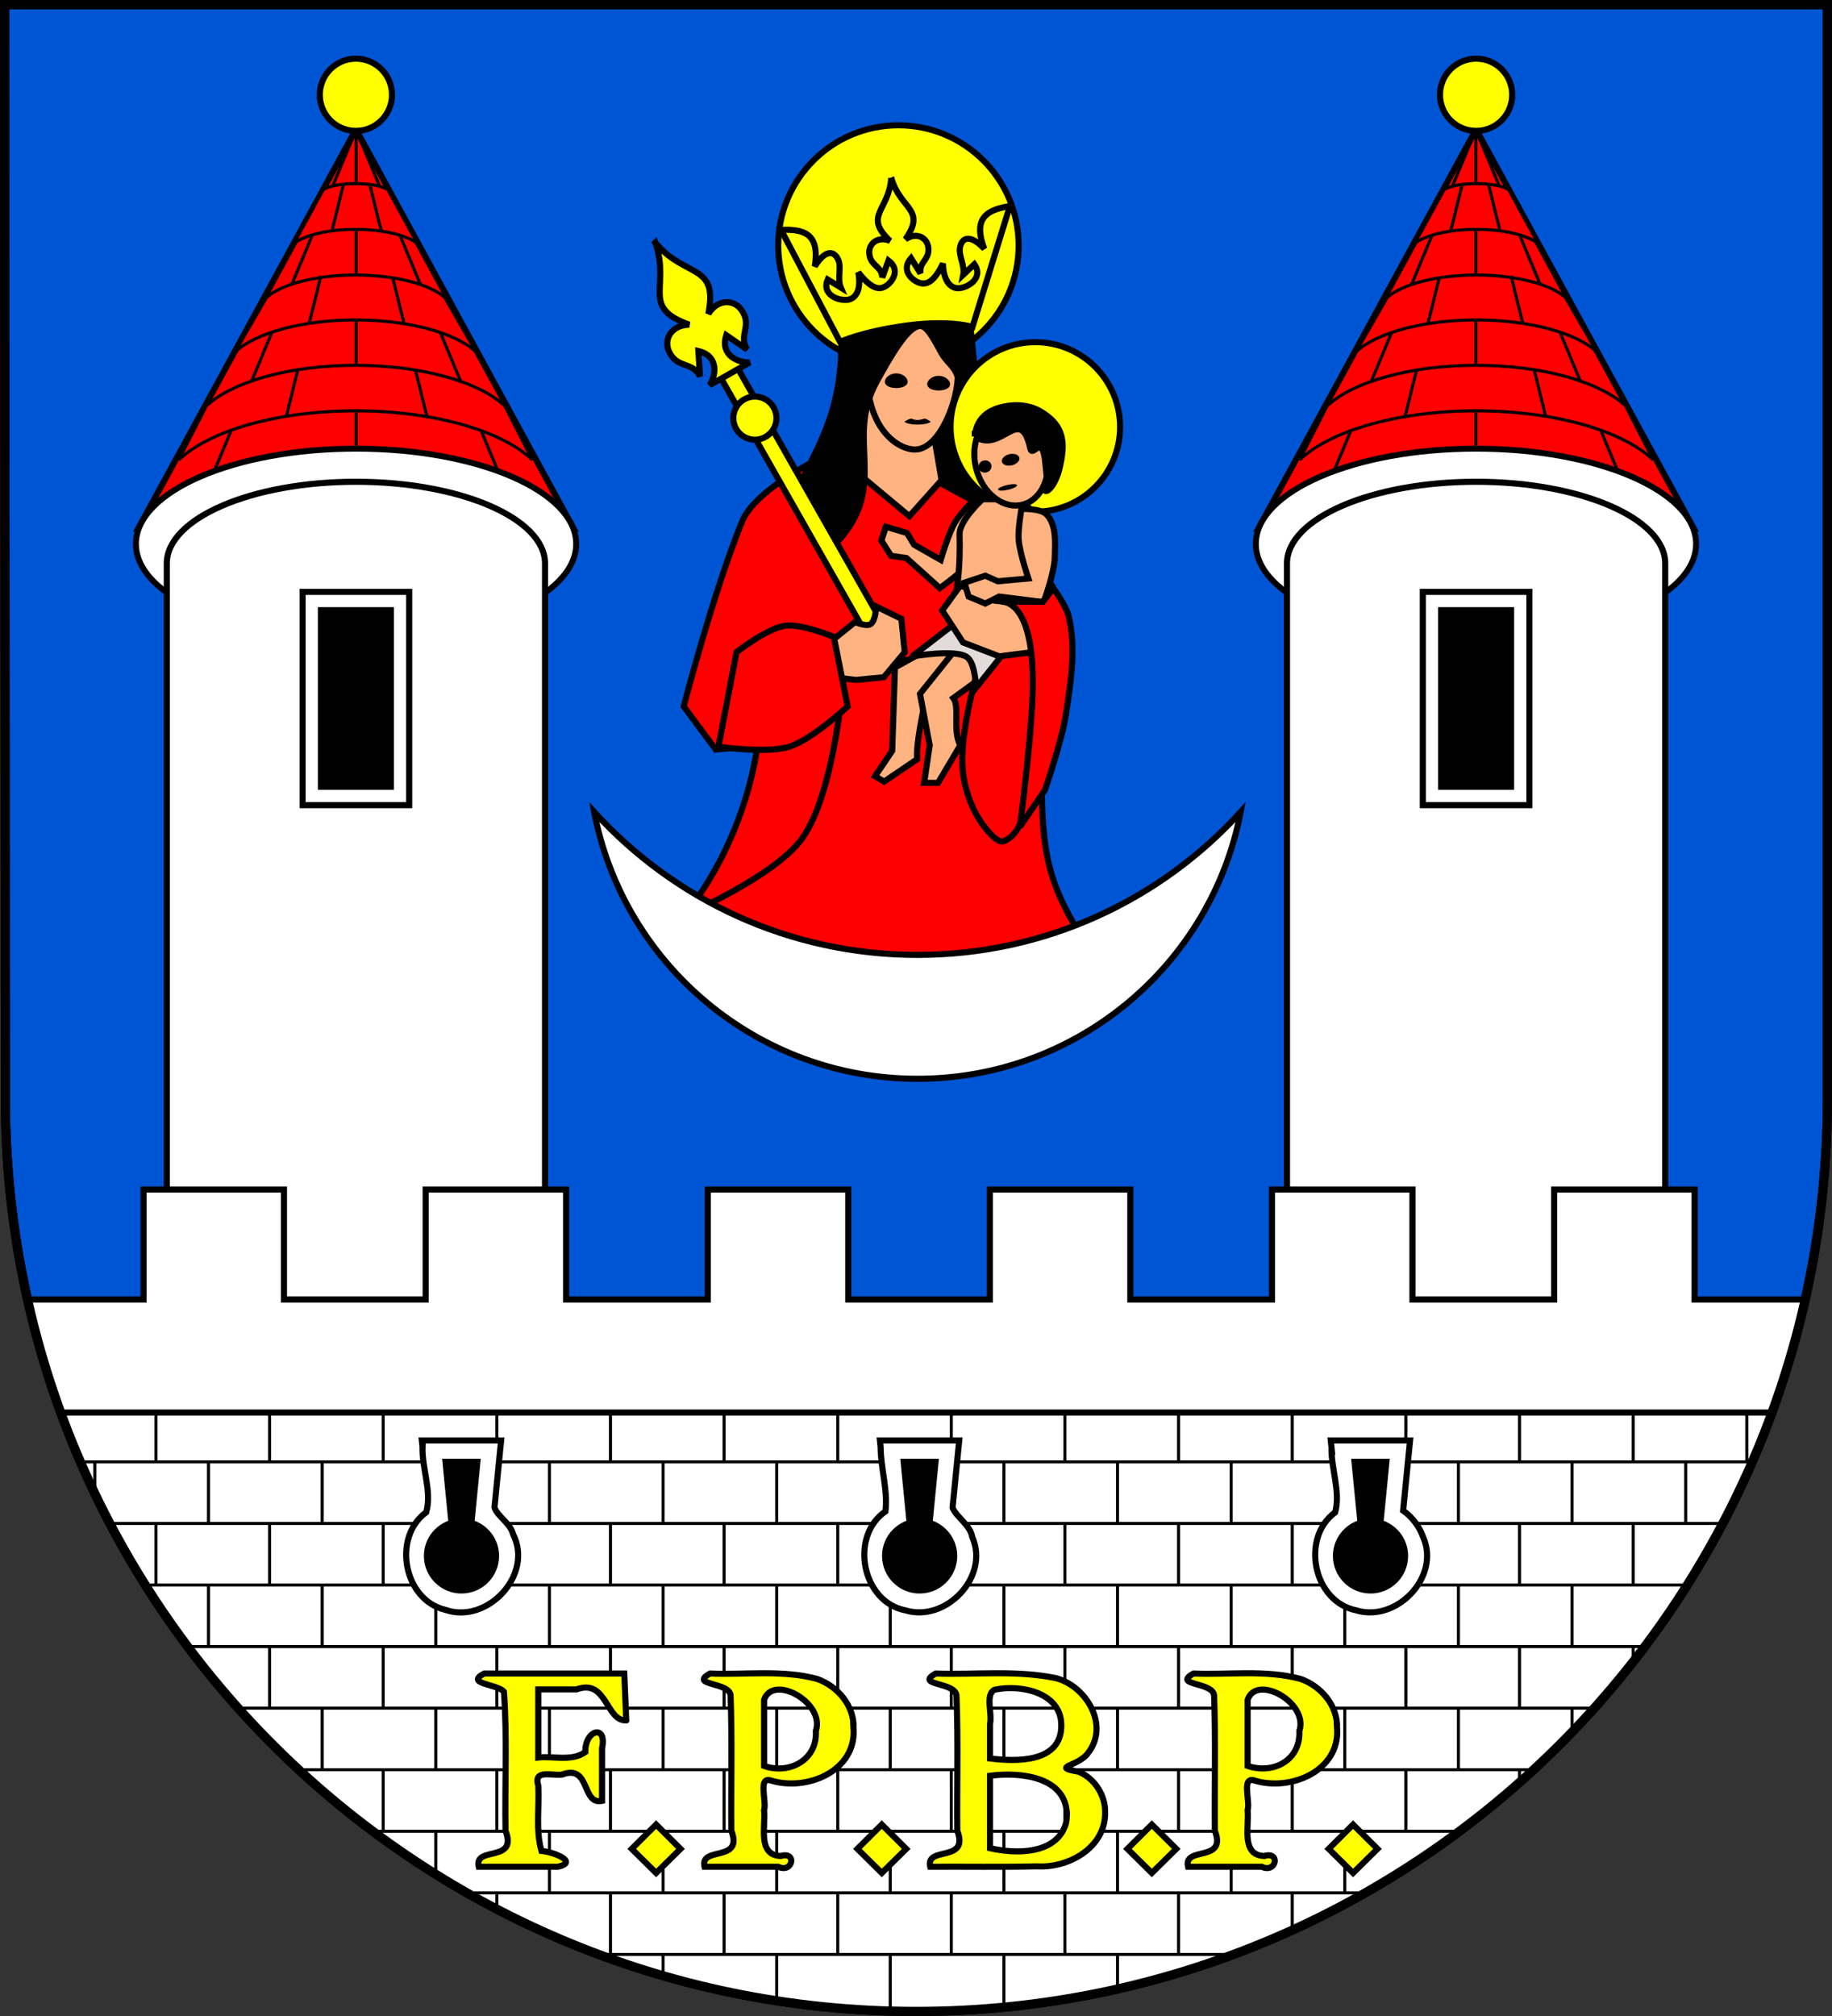 <?xml version="1.0" encoding="UTF-8" standalone="no"?>
<!-- Created with Inkscape (http://www.inkscape.org/) -->

<svg
   xmlns:dc="http://purl.org/dc/elements/1.1/"
   xmlns:cc="http://creativecommons.org/ns#"
   xmlns:rdf="http://www.w3.org/1999/02/22-rdf-syntax-ns#"
   xmlns:svg="http://www.w3.org/2000/svg"
   xmlns="http://www.w3.org/2000/svg"
   xmlns:sodipodi="http://sodipodi.sourceforge.net/DTD/sodipodi-0.dtd"
   xmlns:inkscape="http://www.inkscape.org/namespaces/inkscape"
   width="600"
   height="660"
   id="svg2"
   inkscape:label="Pozadí"
   version="1.1"
   inkscape:version="0.48.0 r9654"
   sodipodi:docname="Pecka CoA CZ.svg">
  <rect width="100%" height="100%" fill="#333333" stroke="none"/>
  <defs
     id="defs4809">
    <inkscape:perspective
       sodipodi:type="inkscape:persp3d"
       inkscape:vp_x="0 : 526.18109 : 1"
       inkscape:vp_y="0 : 1000 : 0"
       inkscape:vp_z="744.09448 : 526.18109 : 1"
       inkscape:persp3d-origin="372.04724 : 350.78739 : 1"
       id="perspective4815" />
    <inkscape:perspective
       id="perspective4825"
       inkscape:persp3d-origin="0.5 : 0.33333333 : 1"
       inkscape:vp_z="1 : 0.5 : 1"
       inkscape:vp_y="0 : 1000 : 0"
       inkscape:vp_x="0 : 0.5 : 1"
       sodipodi:type="inkscape:persp3d" />
    <inkscape:perspective
       id="perspective3780"
       inkscape:persp3d-origin="0.5 : 0.33333333 : 1"
       inkscape:vp_z="1 : 0.5 : 1"
       inkscape:vp_y="0 : 1000 : 0"
       inkscape:vp_x="0 : 0.5 : 1"
       sodipodi:type="inkscape:persp3d" />
    <inkscape:perspective
       id="perspective3845"
       inkscape:persp3d-origin="0.5 : 0.33333333 : 1"
       inkscape:vp_z="1 : 0.5 : 1"
       inkscape:vp_y="0 : 1000 : 0"
       inkscape:vp_x="0 : 0.5 : 1"
       sodipodi:type="inkscape:persp3d" />
    <inkscape:perspective
       id="perspective3862"
       inkscape:persp3d-origin="0.5 : 0.33333333 : 1"
       inkscape:vp_z="1 : 0.5 : 1"
       inkscape:vp_y="0 : 1000 : 0"
       inkscape:vp_x="0 : 0.5 : 1"
       sodipodi:type="inkscape:persp3d" />
    <inkscape:perspective
       id="perspective4921"
       inkscape:persp3d-origin="0.5 : 0.33333333 : 1"
       inkscape:vp_z="1 : 0.5 : 1"
       inkscape:vp_y="0 : 1000 : 0"
       inkscape:vp_x="0 : 0.5 : 1"
       sodipodi:type="inkscape:persp3d" />
    <inkscape:perspective
       id="perspective2835"
       inkscape:persp3d-origin="0.5 : 0.33333333 : 1"
       inkscape:vp_z="1 : 0.5 : 1"
       inkscape:vp_y="0 : 1000 : 0"
       inkscape:vp_x="0 : 0.5 : 1"
       sodipodi:type="inkscape:persp3d" />
    <inkscape:perspective
       id="perspective4588"
       inkscape:persp3d-origin="0.5 : 0.33333333 : 1"
       inkscape:vp_z="1 : 0.5 : 1"
       inkscape:vp_y="0 : 1000 : 0"
       inkscape:vp_x="0 : 0.5 : 1"
       sodipodi:type="inkscape:persp3d" />
    <inkscape:perspective
       id="perspective4628"
       inkscape:persp3d-origin="0.5 : 0.33333333 : 1"
       inkscape:vp_z="1 : 0.5 : 1"
       inkscape:vp_y="0 : 1000 : 0"
       inkscape:vp_x="0 : 0.5 : 1"
       sodipodi:type="inkscape:persp3d" />
    <inkscape:perspective
       id="perspective4650"
       inkscape:persp3d-origin="0.5 : 0.33333333 : 1"
       inkscape:vp_z="1 : 0.5 : 1"
       inkscape:vp_y="0 : 1000 : 0"
       inkscape:vp_x="0 : 0.5 : 1"
       sodipodi:type="inkscape:persp3d" />
  </defs>
  <sodipodi:namedview
     id="base"
     pagecolor="#ffffff"
     bordercolor="#666666"
     borderopacity="1.0"
     inkscape:pageopacity="0.0"
     inkscape:pageshadow="2"
     inkscape:zoom="0.43138882"
     inkscape:cx="103.41822"
     inkscape:cy="353.57317"
     inkscape:document-units="px"
     inkscape:current-layer="layer1"
     showgrid="false"
     inkscape:window-width="1366"
     inkscape:window-height="716"
     inkscape:window-x="-8"
     inkscape:window-y="-8"
     inkscape:window-maximized="1"
     showguides="true"
     inkscape:guide-bbox="true" />
  <g
     inkscape:label="Vrstva 1"
     inkscape:groupmode="layer"
     id="layer1"
     transform="translate(0,-392.362)">
    <path
       style="fill:#0055d4;fill-opacity:1;stroke:#000000;stroke-width:3;stroke-miterlimit:4;stroke-dasharray:none"
       d="m 1.76,751.977 c 0,165.042 133.518,298.885 298.24,298.885 164.722,0 298.5,-133.843 298.5,-298.885 l 2.8e-4,-358.115 -597,0 0.26,358.115 z"
       id="rect4411-0"
       sodipodi:nodetypes="cscccc" />
    <path
       style="fill:#ffffff;fill-opacity:1;stroke:none;stroke-width:3;stroke-miterlimit:4;stroke-dasharray:none"
       d="M 10.844 432.969 C 43.477 562.557 160.538 658.5 300 658.5 C 439.462 658.5 556.716 562.557 589.406 432.969 L 10.844 432.969 z "
       transform="translate(0,392.362)"
       id="rect4411-0-2" />
    <path
       style="font-size:medium;font-style:normal;font-variant:normal;font-weight:normal;font-stretch:normal;text-indent:0;text-align:start;text-decoration:none;line-height:normal;letter-spacing:normal;word-spacing:normal;text-transform:none;direction:ltr;block-progression:tb;writing-mode:lr-tb;text-anchor:start;baseline-shift:baseline;color:#000000;fill:#000000;fill-opacity:1;fill-rule:nonzero;stroke:none;stroke-width:0.5;marker:none;visibility:visible;display:inline;overflow:visible;enable-background:accumulate;font-family:Sans;-inkscape-font-specification:Sans"
       d="M 18.469 458.438 C 18.528 458.606 18.597 458.769 18.656 458.938 L 50.562 458.938 L 50.562 478.094 L 26.125 478.094 C 26.269 478.428 26.417 478.76 26.562 479.094 L 30.562 479.094 L 30.562 487.906 C 30.894 488.605 31.225 489.304 31.562 490 L 31.562 479.094 L 67.781 479.094 L 67.781 498.25 L 35.75 498.25 C 35.925 498.584 36.105 498.917 36.281 499.25 L 50.562 499.25 L 50.562 518.406 L 47.312 518.406 C 47.522 518.74 47.727 519.073 47.938 519.406 L 67.781 519.406 L 67.781 538.562 L 61.094 538.562 C 61.347 538.902 61.62 539.225 61.875 539.562 L 87.781 539.562 L 87.781 558.719 L 77.625 558.719 C 77.919 559.048 78.205 559.391 78.5 559.719 L 105 559.719 L 105 578.875 L 97.344 578.875 C 97.706 579.211 98.074 579.541 98.438 579.875 L 125 579.875 L 125 599.031 L 121.438 599.031 C 121.892 599.372 122.356 599.693 122.812 600.031 L 142.219 600.031 L 142.219 613.25 C 142.552 613.459 142.884 613.667 143.219 613.875 L 143.219 600.031 L 179.438 600.031 L 179.438 619.188 L 152.031 619.188 C 152.629 619.53 153.243 619.849 153.844 620.188 L 162.219 620.188 L 162.219 624.75 C 162.553 624.925 162.884 625.108 163.219 625.281 L 163.219 620.188 L 199.438 620.188 L 199.438 639.344 L 194.75 639.344 C 195.616 639.671 196.474 640.024 197.344 640.344 L 216.656 640.344 L 216.656 646.656 C 216.989 646.753 217.323 646.842 217.656 646.938 L 217.656 640.344 L 253.875 640.344 L 253.875 654.938 C 254.209 654.989 254.541 655.043 254.875 655.094 L 254.875 640.344 L 291.062 640.344 L 291.062 658.375 C 291.396 658.385 291.729 658.397 292.062 658.406 L 292.062 640.344 L 328.281 640.344 L 328.281 657.156 C 328.614 657.125 328.949 657.095 329.281 657.062 L 329.281 640.344 L 365.5 640.344 L 365.5 651.25 C 365.833 651.175 366.168 651.107 366.5 651.031 L 366.5 640.344 L 402.688 640.344 C 402.697 640.34 402.71 640.347 402.719 640.344 C 403.58 640.028 404.424 639.668 405.281 639.344 L 386.5 639.344 L 386.5 620.188 L 422.719 620.188 L 422.719 632.125 C 423.055 631.973 423.383 631.81 423.719 631.656 L 423.719 620.188 L 446.219 620.188 C 446.82 619.849 447.433 619.53 448.031 619.188 L 440.938 619.188 L 440.938 600.031 L 477.156 600.031 L 477.156 600.125 C 477.655 599.756 478.16 599.404 478.656 599.031 L 460.938 599.031 L 460.938 579.875 L 497.156 579.875 L 497.156 583.938 C 497.488 583.645 497.826 583.357 498.156 583.062 L 498.156 579.875 L 501.688 579.875 C 502.052 579.541 502.419 579.211 502.781 578.875 L 478.156 578.875 L 478.156 559.719 L 514.375 559.719 L 514.375 567.5 C 514.703 567.161 515.048 566.841 515.375 566.5 L 515.375 559.719 L 521.656 559.719 C 521.953 559.39 522.236 559.049 522.531 558.719 L 498.156 558.719 L 498.156 539.562 L 534.375 539.562 L 534.375 544.625 C 534.711 544.199 535.042 543.771 535.375 543.344 L 535.375 539.562 L 538.281 539.562 C 538.536 539.225 538.809 538.902 539.062 538.562 L 515.375 538.562 L 515.375 519.406 L 551.594 519.406 L 551.594 520.438 C 552.026 519.762 552.448 519.086 552.875 518.406 L 535.375 518.406 L 535.375 499.25 L 563.906 499.25 C 564.083 498.917 564.262 498.584 564.438 498.25 L 552.594 498.25 L 552.594 479.094 L 573.656 479.094 C 573.802 478.76 573.949 478.428 574.094 478.094 L 572.594 478.094 L 572.594 458.938 L 581.594 458.938 C 581.652 458.773 581.692 458.602 581.75 458.438 L 572.344 458.438 L 572.094 458.438 L 571.844 458.438 L 535.125 458.438 L 534.875 458.438 L 534.625 458.438 L 497.906 458.438 L 497.656 458.438 L 497.406 458.438 L 460.688 458.438 L 460.438 458.438 L 460.188 458.438 L 423.469 458.438 L 423.219 458.438 L 422.969 458.438 L 386.25 458.438 L 386 458.438 L 385.75 458.438 L 349.031 458.438 L 348.781 458.438 L 348.531 458.438 L 311.812 458.438 L 311.562 458.438 L 311.312 458.438 L 274.625 458.438 L 274.375 458.438 L 274.125 458.438 L 237.406 458.438 L 237.156 458.438 L 236.906 458.438 L 200.188 458.438 L 199.938 458.438 L 199.688 458.438 L 162.969 458.438 L 162.719 458.438 L 162.469 458.438 L 125.75 458.438 L 125.5 458.438 L 125.25 458.438 L 88.531 458.438 L 88.281 458.438 L 88.031 458.438 L 51.312 458.438 L 51.062 458.438 L 50.812 458.438 L 18.469 458.438 z M 51.562 458.938 L 87.781 458.938 L 87.781 478.094 L 51.562 478.094 L 51.562 458.938 z M 88.781 458.938 L 125 458.938 L 125 478.094 L 88.781 478.094 L 88.781 458.938 z M 126 458.938 L 162.219 458.938 L 162.219 478.094 L 126 478.094 L 126 458.938 z M 163.219 458.938 L 199.438 458.938 L 199.438 478.094 L 163.219 478.094 L 163.219 458.938 z M 200.438 458.938 L 236.656 458.938 L 236.656 478.094 L 200.438 478.094 L 200.438 458.938 z M 237.656 458.938 L 273.875 458.938 L 273.875 478.094 L 237.656 478.094 L 237.656 458.938 z M 274.875 458.938 L 311.062 458.938 L 311.062 478.094 L 274.875 478.094 L 274.875 458.938 z M 312.062 458.938 L 348.281 458.938 L 348.281 478.094 L 312.062 478.094 L 312.062 458.938 z M 349.281 458.938 L 385.5 458.938 L 385.5 478.094 L 349.281 478.094 L 349.281 458.938 z M 386.5 458.938 L 422.719 458.938 L 422.719 478.094 L 386.5 478.094 L 386.5 458.938 z M 423.719 458.938 L 459.938 458.938 L 459.938 478.094 L 423.719 478.094 L 423.719 458.938 z M 460.938 458.938 L 497.156 458.938 L 497.156 478.094 L 460.938 478.094 L 460.938 458.938 z M 498.156 458.938 L 534.375 458.938 L 534.375 478.094 L 498.156 478.094 L 498.156 458.938 z M 535.375 458.938 L 571.594 458.938 L 571.594 478.094 L 535.375 478.094 L 535.375 458.938 z M 68.781 479.094 L 105 479.094 L 105 498.25 L 68.781 498.25 L 68.781 479.094 z M 106 479.094 L 142.219 479.094 L 142.219 498.25 L 106 498.25 L 106 479.094 z M 143.219 479.094 L 179.438 479.094 L 179.438 498.25 L 143.219 498.25 L 143.219 479.094 z M 180.438 479.094 L 216.656 479.094 L 216.656 498.25 L 180.438 498.25 L 180.438 479.094 z M 217.656 479.094 L 253.875 479.094 L 253.875 498.25 L 217.656 498.25 L 217.656 479.094 z M 254.875 479.094 L 291.062 479.094 L 291.062 498.25 L 254.875 498.25 L 254.875 479.094 z M 292.062 479.094 L 328.281 479.094 L 328.281 498.25 L 292.062 498.25 L 292.062 479.094 z M 329.281 479.094 L 365.5 479.094 L 365.5 498.25 L 329.281 498.25 L 329.281 479.094 z M 366.5 479.094 L 402.719 479.094 L 402.719 498.25 L 366.5 498.25 L 366.5 479.094 z M 403.719 479.094 L 439.938 479.094 L 439.938 498.25 L 403.719 498.25 L 403.719 479.094 z M 440.938 479.094 L 477.156 479.094 L 477.156 498.25 L 440.938 498.25 L 440.938 479.094 z M 478.156 479.094 L 514.375 479.094 L 514.375 498.25 L 478.156 498.25 L 478.156 479.094 z M 515.375 479.094 L 551.594 479.094 L 551.594 498.25 L 515.375 498.25 L 515.375 479.094 z M 51.562 499.25 L 87.781 499.25 L 87.781 518.406 L 51.562 518.406 L 51.562 499.25 z M 88.781 499.25 L 125 499.25 L 125 518.406 L 88.781 518.406 L 88.781 499.25 z M 126 499.25 L 162.219 499.25 L 162.219 518.406 L 126 518.406 L 126 499.25 z M 163.219 499.25 L 199.438 499.25 L 199.438 518.406 L 163.219 518.406 L 163.219 499.25 z M 200.438 499.25 L 236.656 499.25 L 236.656 518.406 L 200.438 518.406 L 200.438 499.25 z M 237.656 499.25 L 273.875 499.25 L 273.875 518.406 L 237.656 518.406 L 237.656 499.25 z M 274.875 499.25 L 311.062 499.25 L 311.062 518.406 L 274.875 518.406 L 274.875 499.25 z M 312.062 499.25 L 348.281 499.25 L 348.281 518.406 L 312.062 518.406 L 312.062 499.25 z M 349.281 499.25 L 385.5 499.25 L 385.5 518.406 L 349.281 518.406 L 349.281 499.25 z M 386.5 499.25 L 422.719 499.25 L 422.719 518.406 L 386.5 518.406 L 386.5 499.25 z M 423.719 499.25 L 459.938 499.25 L 459.938 518.406 L 423.719 518.406 L 423.719 499.25 z M 460.938 499.25 L 497.156 499.25 L 497.156 518.406 L 460.938 518.406 L 460.938 499.25 z M 498.156 499.25 L 534.375 499.25 L 534.375 518.406 L 498.156 518.406 L 498.156 499.25 z M 68.781 519.406 L 105 519.406 L 105 538.562 L 68.781 538.562 L 68.781 519.406 z M 106 519.406 L 142.219 519.406 L 142.219 538.562 L 106 538.562 L 106 519.406 z M 143.219 519.406 L 179.438 519.406 L 179.438 538.562 L 143.219 538.562 L 143.219 519.406 z M 180.438 519.406 L 216.656 519.406 L 216.656 538.562 L 180.438 538.562 L 180.438 519.406 z M 217.656 519.406 L 253.875 519.406 L 253.875 538.562 L 217.656 538.562 L 217.656 519.406 z M 254.875 519.406 L 291.062 519.406 L 291.062 538.562 L 254.875 538.562 L 254.875 519.406 z M 292.062 519.406 L 328.281 519.406 L 328.281 538.562 L 292.062 538.562 L 292.062 519.406 z M 329.281 519.406 L 365.5 519.406 L 365.5 538.562 L 329.281 538.562 L 329.281 519.406 z M 366.5 519.406 L 402.719 519.406 L 402.719 538.562 L 366.5 538.562 L 366.5 519.406 z M 403.719 519.406 L 439.938 519.406 L 439.938 538.562 L 403.719 538.562 L 403.719 519.406 z M 440.938 519.406 L 477.156 519.406 L 477.156 538.562 L 440.938 538.562 L 440.938 519.406 z M 478.156 519.406 L 514.375 519.406 L 514.375 538.562 L 478.156 538.562 L 478.156 519.406 z M 88.781 539.562 L 125 539.562 L 125 558.719 L 88.781 558.719 L 88.781 539.562 z M 126 539.562 L 162.219 539.562 L 162.219 558.719 L 126 558.719 L 126 539.562 z M 163.219 539.562 L 199.438 539.562 L 199.438 558.719 L 163.219 558.719 L 163.219 539.562 z M 200.438 539.562 L 236.656 539.562 L 236.656 558.719 L 200.438 558.719 L 200.438 539.562 z M 237.656 539.562 L 273.875 539.562 L 273.875 558.719 L 237.656 558.719 L 237.656 539.562 z M 274.875 539.562 L 311.062 539.562 L 311.062 558.719 L 274.875 558.719 L 274.875 539.562 z M 312.062 539.562 L 348.281 539.562 L 348.281 558.719 L 312.062 558.719 L 312.062 539.562 z M 349.281 539.562 L 385.5 539.562 L 385.5 558.719 L 349.281 558.719 L 349.281 539.562 z M 386.5 539.562 L 422.719 539.562 L 422.719 558.719 L 386.5 558.719 L 386.5 539.562 z M 423.719 539.562 L 459.938 539.562 L 459.938 558.719 L 423.719 558.719 L 423.719 539.562 z M 460.938 539.562 L 497.156 539.562 L 497.156 558.719 L 460.938 558.719 L 460.938 539.562 z M 106 559.719 L 142.219 559.719 L 142.219 578.875 L 106 578.875 L 106 559.719 z M 143.219 559.719 L 179.438 559.719 L 179.438 578.875 L 143.219 578.875 L 143.219 559.719 z M 180.438 559.719 L 216.656 559.719 L 216.656 578.875 L 180.438 578.875 L 180.438 559.719 z M 217.656 559.719 L 253.875 559.719 L 253.875 578.875 L 217.656 578.875 L 217.656 559.719 z M 254.875 559.719 L 291.062 559.719 L 291.062 578.875 L 254.875 578.875 L 254.875 559.719 z M 292.062 559.719 L 328.281 559.719 L 328.281 578.875 L 292.062 578.875 L 292.062 559.719 z M 329.281 559.719 L 365.5 559.719 L 365.5 578.875 L 329.281 578.875 L 329.281 559.719 z M 366.5 559.719 L 402.719 559.719 L 402.719 578.875 L 366.5 578.875 L 366.5 559.719 z M 403.719 559.719 L 439.938 559.719 L 439.938 578.875 L 403.719 578.875 L 403.719 559.719 z M 440.938 559.719 L 477.156 559.719 L 477.156 578.875 L 440.938 578.875 L 440.938 559.719 z M 126 579.875 L 162.219 579.875 L 162.219 599.031 L 126 599.031 L 126 579.875 z M 163.219 579.875 L 199.438 579.875 L 199.438 599.031 L 163.219 599.031 L 163.219 579.875 z M 200.438 579.875 L 236.656 579.875 L 236.656 599.031 L 200.438 599.031 L 200.438 579.875 z M 237.656 579.875 L 273.875 579.875 L 273.875 599.031 L 237.656 599.031 L 237.656 579.875 z M 274.875 579.875 L 311.062 579.875 L 311.062 599.031 L 274.875 599.031 L 274.875 579.875 z M 312.062 579.875 L 348.281 579.875 L 348.281 599.031 L 312.062 599.031 L 312.062 579.875 z M 349.281 579.875 L 385.5 579.875 L 385.5 599.031 L 349.281 599.031 L 349.281 579.875 z M 386.5 579.875 L 422.719 579.875 L 422.719 599.031 L 386.5 599.031 L 386.5 579.875 z M 423.719 579.875 L 459.938 579.875 L 459.938 599.031 L 423.719 599.031 L 423.719 579.875 z M 180.438 600.031 L 216.656 600.031 L 216.656 619.188 L 180.438 619.188 L 180.438 600.031 z M 217.656 600.031 L 253.875 600.031 L 253.875 619.188 L 217.656 619.188 L 217.656 600.031 z M 254.875 600.031 L 291.062 600.031 L 291.062 619.188 L 254.875 619.188 L 254.875 600.031 z M 292.062 600.031 L 328.281 600.031 L 328.281 619.188 L 292.062 619.188 L 292.062 600.031 z M 329.281 600.031 L 365.5 600.031 L 365.5 619.188 L 329.281 619.188 L 329.281 600.031 z M 366.5 600.031 L 402.719 600.031 L 402.719 619.188 L 366.5 619.188 L 366.5 600.031 z M 403.719 600.031 L 439.938 600.031 L 439.938 619.188 L 403.719 619.188 L 403.719 600.031 z M 200.438 620.188 L 236.656 620.188 L 236.656 639.344 L 200.438 639.344 L 200.438 620.188 z M 237.656 620.188 L 273.875 620.188 L 273.875 639.344 L 237.656 639.344 L 237.656 620.188 z M 274.875 620.188 L 311.062 620.188 L 311.062 639.344 L 274.875 639.344 L 274.875 620.188 z M 312.062 620.188 L 348.281 620.188 L 348.281 639.344 L 312.062 639.344 L 312.062 620.188 z M 349.281 620.188 L 385.5 620.188 L 385.5 639.344 L 349.281 639.344 L 349.281 620.188 z "
       transform="translate(0,392.362)"
       id="rect3182" />
    <rect
       style="fill:#000000;fill-opacity:1;stroke:#000000;stroke-width:2;stroke-linecap:round;stroke-miterlimit:4;stroke-opacity:1;stroke-dasharray:none;stroke-dashoffset:0"
       id="rect4469"
       width="26.336"
       height="33.652"
       x="299.572"
       y="133.097"
       transform="translate(0,392.362)" />
    <path
       style="fill:#ff0000;stroke:#000000;stroke-width:2;stroke-linecap:butt;stroke-linejoin:miter;stroke-miterlimit:4;stroke-opacity:1;stroke-dasharray:none"
       d="m 228.479,295.434 c 16.156,-15.803 22.975,-34.479 20.629,-55.975 l 28.526,-27.771 55.072,-27.763 8.507,75.994 c 0.386,22.779 3.312,32.815 17.891,54.175 l -77.829,7.282 z"
       id="path3658"
       inkscape:connector-curvature="0"
       sodipodi:nodetypes="cccccccc"
       transform="translate(0,392.362)" />
    <path
       sodipodi:type="arc"
       style="opacity:1;fill:#ffff00;stroke:#000000;stroke-width:2;stroke-linecap:round;stroke-miterlimit:4;stroke-opacity:1;stroke-dasharray:none;stroke-dashoffset:0"
       id="path3654"
       sodipodi:cx="294.24673"
       sodipodi:cy="80.381699"
       sodipodi:rx="39.369442"
       sodipodi:ry="39.369442"
       d="m 333.616,80.382 c 0,21.743 -17.626,39.369 -39.369,39.369 -21.743,0 -39.369,-17.626 -39.369,-39.369 0,-21.743 17.626,-39.369 39.369,-39.369 21.743,0 39.369,17.626 39.369,39.369 z"
       transform="translate(0,392.362)" />
    <path
       style="fill:#ff0000;stroke:#000000;stroke-width:2;stroke-linecap:butt;stroke-linejoin:miter;stroke-miterlimit:4;stroke-opacity:1;stroke-dasharray:none"
       d="m 276.575,611.307 c 0,0 -2.746,39.874 -13.746,55.397 -8.881,12.532 -38.519,25.292 -38.519,25.292 15.261,-19.591 25.384,-45.721 25.033,-73.827 z"
       id="path3664"
       inkscape:connector-curvature="0"
       sodipodi:nodetypes="csccc" />
    <path
       style="fill:#ffffff;fill-opacity:1;stroke:#000000;stroke-width:2;opacity:1;stroke-miterlimit:4;stroke-dasharray:none"
       d="m 194.602,658.181 c 9.565,49.752 53.324,87.354 105.866,87.354 52.543,0 96.303,-37.601 105.866,-87.354 -26.18,28.753 -63.917,46.793 -105.866,46.793 -41.944,0 -79.686,-18.048 -105.866,-46.793 z"
       id="path3257"
       inkscape:connector-curvature="0" />
    <path
       style="fill:#ffffff;stroke:#000000;stroke-width:2;stroke-miterlimit:4;stroke-dasharray:none"
       d="m 138.375,866.125 c -0.198,7.07 3.154,14.6 1.219,21.312 -11.2,8.21 -7.431,28.787 6.312,31.969 13.725,4.734 28.923,-11.485 22.125,-24.781 -0.918,-3.658 -5.049,-5.748 -6.089,-8.745 0.728,-7.314 1.452,-14.629 2.182,-21.942 -8.656,0 -17.312,0 -25.969,0 0.073,0.729 0.146,1.458 0.219,2.188 z"
       id="rect3013-81"
       inkscape:connector-curvature="0" />
    <path
       style="fill:#ffffff;stroke:#000000;stroke-width:2;stroke-miterlimit:4;stroke-dasharray:none"
       d="m 288.406,866.125 c 0.046,7.062 2.437,14.157 1.594,21.031 -11.871,8.212 -7.732,29.686 6.562,32.406 13.221,4.007 27.606,-11.001 21.875,-23.969 -0.731,-4.075 -5.186,-6.5 -6.464,-9.651 0.728,-7.335 1.451,-14.67 2.183,-22.005 -8.656,0 -17.312,0 -25.969,0 0.073,0.729 0.146,1.458 0.219,2.188 z"
       id="rect3013-8-8"
       inkscape:connector-curvature="0" />
    <path
       style="fill:#ffffff;stroke:#000000;stroke-width:2;stroke-miterlimit:4;stroke-dasharray:none"
       d="m 436.062,866.125 c -0.154,7.098 3.074,14.579 1.219,21.344 -11.384,8.397 -7.204,29.312 6.938,32.094 13.257,4.033 27.689,-11.1 21.844,-24.062 -1.241,-3.432 -3.545,-6.512 -6.531,-8.594 0.761,-7.656 1.518,-15.313 2.281,-22.969 -8.656,0 -17.312,0 -25.969,0 0.073,0.729 0.146,1.458 0.219,2.188 z"
       id="rect3013-6-4"
       inkscape:connector-curvature="0" />
    <g
       id="g3629"
       transform="translate(3.476,0)">
      <path
         sodipodi:nodetypes="ccsssccc"
         inkscape:connector-curvature="0"
         id="rect3013"
         d="m 141.323,869.931 2,20.312 c -4.655,1.755 -7.969,6.231 -7.969,11.5 0,6.797 5.515,12.312 12.312,12.312 6.797,0 12.312,-5.515 12.312,-12.312 0,-5.273 -3.339,-9.748 -8,-11.5 l 2,-20.312 c -2.885,0 -9.771,0 -12.656,0 z"
         style="fill:#000000;stroke:none" />
      <path
         sodipodi:nodetypes="ccsssccc"
         inkscape:connector-curvature="0"
         id="rect3013-8"
         d="m 291.371,869.931 2,20.312 c -4.655,1.755 -7.969,6.231 -7.969,11.5 0,6.797 5.515,12.312 12.312,12.312 6.797,0 12.312,-5.515 12.312,-12.312 0,-5.273 -3.339,-9.748 -8,-11.5 l 2,-20.312 c -2.885,0 -9.771,0 -12.656,0 z"
         style="fill:#000000;stroke:none" />
      <path
         sodipodi:nodetypes="ccsssccc"
         inkscape:connector-curvature="0"
         id="rect3013-6"
         d="m 439.038,869.931 2,20.312 c -4.655,1.755 -7.969,6.231 -7.969,11.5 0,6.797 5.515,12.312 12.312,12.312 6.797,0 12.312,-5.515 12.312,-12.312 0,-5.273 -3.339,-9.748 -8,-11.5 l 2,-20.312 c -2.885,0 -9.771,0 -12.656,0 z"
         style="fill:#000000;stroke:none" />
    </g>
    <path
       style="fill:#ffb380;stroke:#000000;stroke-width:2;stroke-linecap:butt;stroke-linejoin:miter;stroke-miterlimit:4;stroke-opacity:1;stroke-dasharray:none"
       d="m 305.136,138.315 4.016,23.368 -12.899,10.206 -21.617,-14.001 4.928,-28.595 z"
       id="path3640"
       inkscape:connector-curvature="0"
       transform="translate(0,392.362)"
       sodipodi:nodetypes="cccccc" />
    <path
       style="fill:#ff0000;stroke:#000000;stroke-width:2;stroke-linecap:butt;stroke-linejoin:miter;stroke-miterlimit:4;stroke-opacity:1;stroke-dasharray:none"
       d="m 271.262,212.599 5.462,16.385 -18.206,14.109 -24.122,2.276 -10.468,-14.109 c 0,0 9.654,-37.325 19.116,-60.533 4.697,-11.521 29.584,-22.757 29.584,-22.757 l 25.206,21.015 9.84,-11.002 21.847,11.834 15.213,22.17 -1.764,18.764 -47.6,5.515 z"
       id="path3660"
       inkscape:connector-curvature="0"
       transform="translate(0,392.362)"
       sodipodi:nodetypes="cccccscccccccc" />
    <path
       style="fill:#ffb380;stroke:#000000;stroke-width:2;stroke-linecap:butt;stroke-linejoin:miter;stroke-miterlimit:4;stroke-opacity:1;stroke-dasharray:none"
       d="m 288.662,569.333 3.181,4.989 5.035,0.734 10.91,9.818 c 0,0 8.341,-5.844 11.312,-9.87 2.86,-3.875 6.669,-8.453 5.867,-13.201 -0.465,-2.753 -5.726,-6.113 -5.726,-6.113 0,0 -4.772,4.806 -6.47,7.696 -2.218,3.775 -4.67,12.278 -4.67,12.278 l -8.737,-4.976 -2.321,-3.835 -6.903,-2.035 z"
       id="path3646-6"
       inkscape:connector-curvature="0"
       sodipodi:nodetypes="ccccsscsccccc" />
    <path
       transform="translate(0,392.362)"
       style="fill:#ffb380;fill-opacity:1;stroke:#000000;stroke-width:2;stroke-linecap:round;stroke-miterlimit:4;stroke-opacity:1;stroke-dashoffset:0"
       d="m 313.676,122.254 c 0.406,7.712 -5.596,24.904 -14.017,24.904 -5.581,0 -15.653,-6.645 -15.653,-24.904 0,-14.202 6.826,-25.715 15.247,-25.715 8.421,0 13.676,11.533 14.422,25.715 z"
       id="path3634"
       inkscape:connector-curvature="0"
       sodipodi:nodetypes="sssss" />
    <path
       style="fill:#ffb380;stroke:#000000;stroke-width:2;stroke-linecap:butt;stroke-linejoin:miter;stroke-miterlimit:4;stroke-opacity:1;stroke-dasharray:none"
       d="m 306.308,211.234 -13.199,7.282 -0.91,27.308 -5.608,8.309 2.98,1.747 10.82,-7.326 c -0.376,-5.996 1.875,-14.619 3.186,-22.302 l 14.501,-8.089 z"
       id="path3642"
       inkscape:connector-curvature="0"
       transform="translate(0,392.362)"
       sodipodi:nodetypes="ccccccccc" />
    <path
       style="fill:#ffb380;stroke:#000000;stroke-width:2;stroke-linecap:butt;stroke-linejoin:miter;stroke-miterlimit:4;stroke-opacity:1;stroke-dasharray:none"
       d="m 322.238,221.247 -10.013,7.282 c 2.2,2.938 -0.342,10.418 2.276,15.475 l -7.282,12.289 -4.551,0 1.821,-12.289 -3.186,-16.84 10.923,-13.654 9.103,2.731 z"
       id="path3644"
       inkscape:connector-curvature="0"
       transform="translate(0,392.362)"
       sodipodi:nodetypes="cccccccccc" />
    <path
       style="fill:#000000;stroke:#000000;stroke-width:2;stroke-linecap:butt;stroke-linejoin:miter;stroke-miterlimit:4;stroke-opacity:1;stroke-dasharray:none"
       d="m 275.359,106.552 c 1.498,26.352 -6.808,37.998 -13.451,52.138 l 11.912,19.178 c 17.899,-18.99 2.562,-33.466 13.369,-53.072 1.938,-3.515 3.725,-6.631 5.377,-9.242 3.549,-5.611 6.475,-8.894 8.931,-8.816 2.456,0.079 4.979,5.663 6.987,9.085 1.882,3.206 4.47,4.138 5.54,8.757 0.609,2.628 1.133,5.368 1.623,8.088 l 4.597,-2.636 -3.468,-33.038 z"
       id="path3670"
       inkscape:connector-curvature="0"
       transform="translate(0,392.362)"
       sodipodi:nodetypes="cccsszsscccc" />
    <path
       sodipodi:type="arc"
       style="opacity:1;fill:#ffff00;stroke:#000000;stroke-width:2;stroke-linecap:round;stroke-miterlimit:4;stroke-opacity:1;stroke-dasharray:none;stroke-dashoffset:0"
       id="path3656"
       sodipodi:cx="339.07785"
       sodipodi:cy="139.77722"
       sodipodi:rx="27.76342"
       sodipodi:ry="27.76342"
       d="m 366.841,139.777 c 0,15.333 -12.43,27.763 -27.763,27.763 -15.333,0 -27.763,-12.43 -27.763,-27.763 0,-15.333 12.43,-27.763 27.763,-27.763 15.333,0 27.763,12.43 27.763,27.763 z"
       transform="translate(0,392.362)" />
    <path
       style="fill:#ffb380;stroke:#000000;stroke-width:2;stroke-linecap:butt;stroke-linejoin:miter;stroke-miterlimit:4;stroke-opacity:1;stroke-dasharray:none"
       d="m 339.988,169.816 -5.462,-6.372 -12.744,0 c 0,0 -7.624,6.917 -7.511,11.492 0.524,21.181 -3.575,20.224 0.734,26.809 3.442,5.261 15.425,3.117 15.425,3.117 l 0.898,-7.838 7.846,-7.155 z"
       id="path3648"
       inkscape:connector-curvature="0"
       transform="translate(0,392.362)"
       sodipodi:nodetypes="cccsscccc" />
    <path
       inkscape:connector-curvature="0"
       style="fill:#ffff00;stroke:#000000;stroke-width:2;stroke-miterlimit:4;stroke-dasharray:none"
       d="m 291.907,450.628 c -0.791,10.851 -9.244,12.28 -0.408,20.598 -3.985,-1.647 -6.913,0.805 -6.802,3.89 0.158,4.376 4.068,4.14 4.268,8.073 l 2.022,-5.533 c 4.056,3.091 1.252,6.998 -0.774,8.305 -2.026,1.307 -4.656,1.363 -9.107,-4.434 1.055,5.525 -0.644,9.197 -4.489,9.031 -3.845,-0.166 -7.258,-2.755 -5.539,-6.689 l 4.285,2.619 c -1.148,-2.724 0.184,-6.43 -0.714,-8.77 -1.217,-3.174 -4.137,-4.076 -7.808,1.865 1.819,-11.204 -4.124,-12.228 -11.049,-11.965 l 19.347,36.696 c 0,0 6.684,-3.254 21.274,-5.303 14.59,-2.049 22.085,0.376 22.085,0.376 l 12.245,-39.566 c -6.83,1.168 -12.447,3.394 -8.361,13.984 -4.815,-5.059 -7.475,-3.576 -8.013,-0.219 -0.396,2.475 1.67,5.827 1.107,8.729 l 3.654,-3.445 c 2.492,3.496 -0.315,6.732 -4.044,7.686 -3.728,0.954 -6.147,-2.289 -6.252,-7.913 -3.162,6.589 -5.759,7.077 -8.011,6.215 -2.251,-0.862 -5.788,-4.109 -2.455,-7.969 l 3.117,4.999 c -0.614,-3.89 3.249,-4.462 2.503,-8.777 -0.526,-3.041 -3.885,-4.839 -7.445,-2.408 6.936,-9.958 -1.631,-9.617 -4.639,-20.073 z"
       id="path3264"
       sodipodi:nodetypes="ccsccscsccsccczcccsccscsccscc" />
    <path
       sodipodi:type="arc"
       style="fill:#ffb380;stroke:#000000;stroke-width:2;stroke-linecap:round;stroke-miterlimit:4;stroke-opacity:1;stroke-dasharray:none;stroke-dashoffset:0"
       id="path3652"
       sodipodi:cx="331.34048"
       sodipodi:cy="150.47296"
       sodipodi:rx="11.83359"
       sodipodi:ry="15.247125"
       d="m 343.174,150.473 c 0,8.421 -5.298,15.247 -11.834,15.247 -6.536,0 -11.834,-6.826 -11.834,-15.247 0,-8.421 5.298,-15.247 11.834,-15.247 6.536,0 11.834,6.826 11.834,15.247 z"
       transform="matrix(0.969,-0.245,0.245,0.969,-26.777,478.178)" />
    <path
       style="fill:#ff0000;stroke:#000000;stroke-width:2;stroke-linecap:butt;stroke-linejoin:miter;stroke-miterlimit:4;stroke-opacity:1;stroke-dasharray:none"
       d="m 323.603,208.048 c 0,0 -10.147,29.919 -8.192,45.059 0.965,7.472 4.176,15.209 9.558,20.481 1.026,1.005 2.632,2.331 3.941,1.741 8.389,-3.785 6.691,-17.265 8.348,-26.318 2.489,-13.601 2.276,-41.418 2.276,-41.418 l -2.276,-4.551 z"
       id="path3666"
       inkscape:connector-curvature="0"
       transform="translate(0,392.362)"
       sodipodi:nodetypes="cssssccc" />
    <path
       style="fill:#e3dbdb;stroke:#000000;stroke-width:2;stroke-linecap:butt;stroke-linejoin:miter;stroke-miterlimit:4;stroke-opacity:1;stroke-dasharray:none"
       d="m 328.61,213.965 -8.94,11.196 c 0,0 -0.195,-7.559 -2.721,-9.84 -3.355,-3.03 -18.255,-0.406 -18.255,-0.406 l 13.076,-10.053 19.116,9.103 z"
       id="path3650"
       inkscape:connector-curvature="0"
       transform="translate(0,392.362)"
       sodipodi:nodetypes="ccscccc" />
    <path
       style="fill:#ffb380;stroke:#000000;stroke-width:2;stroke-linecap:butt;stroke-linejoin:miter;stroke-miterlimit:4;stroke-opacity:1;stroke-dasharray:none"
       d="m 327.244,214.875 -11.834,-4.551 -6.827,-10.468 5.976,-8.192 11.319,5.007 4.551,0.455 10.426,8.037 0.691,7.914 z"
       id="path3638"
       inkscape:connector-curvature="0"
       transform="translate(0,392.362)"
       sodipodi:nodetypes="ccccccccc" />
    <path
       style="fill:#ffb380;stroke:#000000;stroke-width:2;stroke-linecap:butt;stroke-linejoin:miter;stroke-miterlimit:4;stroke-opacity:1;stroke-dasharray:none"
       d="m 317.231,195.304 5.462,2.276 4.551,-2.276 14.564,1.821 c 0,0 3.504,-9.562 3.641,-14.564 0.132,-4.814 0.641,-10.748 -2.731,-14.186 -1.955,-1.993 -8.192,-1.744 -8.192,-1.744 0,0 -1.169,6.672 -0.91,10.013 0.338,4.366 3.186,12.744 3.186,12.744 l -10.013,0.91 -4.096,-1.821 -6.827,2.276 z"
       id="path3646"
       inkscape:connector-curvature="0"
       transform="translate(0,392.362)"
       sodipodi:nodetypes="ccccsscsccccc" />
    <path
       style="fill:#ff0000;stroke:#000000;stroke-width:2;stroke-linecap:butt;stroke-linejoin:miter;stroke-miterlimit:4;stroke-opacity:1;stroke-dasharray:none"
       d="m 327.946,197.006 c 0,0 11.452,-1.541 10.221,31.068 -0.598,15.85 -4.139,42.623 -4.139,42.623 l 8.235,-12.128 c 0,0 5.56,-16.17 6.827,-24.577 1.606,-10.656 3.444,-21.841 0.91,-32.315 -0.814,-3.366 -5.007,-9.103 -5.007,-9.103 l -3.417,4.433 z"
       id="path3668"
       inkscape:connector-curvature="0"
       transform="translate(0,392.362)"
       sodipodi:nodetypes="csccssccc" />
    <path
       style="fill:#000000;stroke:#000000;stroke-width:2;stroke-linecap:butt;stroke-linejoin:miter;stroke-miterlimit:4;stroke-opacity:1;stroke-dasharray:none"
       d="m 319.24,535.247 c 0.6,-6.982 5.957,-9.601 12.158,-10.163 3.145,-0.263 6.559,0.302 9.275,1.91 8.23,4.757 8.227,10.751 6.331,18.72 -1.687,7.091 -5.928,9.398 -4.505,5.583 0.694,-1.86 0.224,-3.12 -0.083,-6.802 -0.914,-10.994 -4.219,-1.928 -4.98,-5.326 -3.321,-14.831 -9.407,1.993 -18.196,-3.923 z"
       id="path3672"
       inkscape:connector-curvature="0"
       sodipodi:nodetypes="cccssssc" />
    <g
       id="g3696"
       transform="matrix(0.87,-0.494,0.494,0.87,-213.719,221.433)"
       style="opacity:1;stroke-width:2;stroke-miterlimit:4;stroke-dasharray:none">
      <rect
         y="477.978"
         x="245.547"
         height="109.807"
         width="6.372"
         id="rect3674"
         style="opacity:1;fill:#ffff00;stroke:#000000;stroke-width:2;stroke-linecap:round;stroke-miterlimit:4;stroke-opacity:1;stroke-dasharray:none;stroke-dashoffset:0" />
      <path
         transform="translate(-0.455,370.516)"
         d="m 256.243,124.53 c 0,3.896 -3.158,7.055 -7.055,7.055 -3.896,0 -7.055,-3.158 -7.055,-7.055 0,-3.896 3.158,-7.055 7.055,-7.055 3.896,0 7.055,3.158 7.055,7.055 z"
         sodipodi:ry="7.0546398"
         sodipodi:rx="7.0546398"
         sodipodi:cy="124.53009"
         sodipodi:cx="249.18808"
         id="path3676"
         style="fill:#ffff00;stroke:#000000;stroke-width:2;stroke-linecap:round;stroke-miterlimit:4;stroke-opacity:1;stroke-dasharray:none;stroke-dashoffset:0"
         sodipodi:type="arc" />
      <path
         sodipodi:nodetypes="ccsccccccscc"
         id="path3264-3"
         d="m 248.741,429.01 c -2.695,15.118 -14.772,15.89 -3.581,28.858 -5.354,-2.894 -9.824,0.121 -10.118,4.468 -0.417,6.167 5.106,6.406 4.812,11.957 l 3.646,-7.473 c 5.243,4.932 0.735,10.007 -2.299,11.547 l 15.061,0 c -3.035,-1.54 -7.526,-6.615 -2.283,-11.547 l 3.646,7.473 c -0.294,-5.551 5.213,-5.79 4.796,-11.957 -0.294,-4.347 -4.747,-7.361 -10.101,-4.468 11.192,-12.968 -0.886,-13.74 -3.581,-28.858 z"
         style="fill:#ffff00;stroke:#000000;stroke-width:2;stroke-miterlimit:4;stroke-dasharray:none"
         inkscape:connector-curvature="0" />
    </g>
    <path
       style="fill:#ffb380;stroke:#000000;stroke-width:2;stroke-linecap:butt;stroke-linejoin:miter;stroke-miterlimit:4;stroke-opacity:1;stroke-dasharray:none"
       d="m 270.234,211.533 9.81,-7.898 c 0,0 3.609,1.615 5.049,0.712 1.72,-1.079 1.859,-5.799 1.859,-5.799 l 8.25,4.025 1.106,10.927 -6.84,8.201 -9.103,0.91 -10.923,-1.365 z"
       id="path3636"
       inkscape:connector-curvature="0"
       transform="translate(0,392.362)"
       sodipodi:nodetypes="ccsccccccc" />
    <path
       style="fill:#ff0000;stroke:#000000;stroke-width:2;stroke-linecap:butt;stroke-linejoin:miter;stroke-miterlimit:4;stroke-opacity:1;stroke-dasharray:none"
       d="m 235.306,244.459 5.917,-30.949 c 0,0 9.944,-7.827 15.93,-8.648 5.396,-0.74 15.93,3.641 15.93,3.641 l 4.551,22.757 c 0,0 -11.723,10.895 -19.116,13.199 -7.387,2.302 -23.212,0 -23.212,0 z"
       id="path3662"
       inkscape:connector-curvature="0"
       transform="translate(0,392.362)"
       sodipodi:nodetypes="ccsccsc" />
    <g
       transform="matrix(1.314,0,0,1.314,-64.926,207.959)"
       style="font-size:40px;font-style:normal;font-variant:normal;font-weight:bold;font-stretch:normal;line-height:125%;letter-spacing:0px;word-spacing:0px;fill:#ffff00;fill-opacity:1;stroke:#000000;font-family:Aharoni;-inkscape-font-specification:Aharoni Bold;stroke-width:1.522;stroke-miterlimit:4;stroke-dasharray:none"
       id="text4471">
      <path
         style="font-size:72px;font-family:FrankRuehl;-inkscape-font-specification:FrankRuehl Bold;fill:#ffff00;stroke:#000000;stroke-width:1.522;stroke-miterlimit:4;stroke-dasharray:none"
         d="m 205.498,568.969 c -5.106,0.24 -4.777,-10.51 -12.388,-7.721 -3.178,0 -6.356,0 -9.534,0 0,5.655 0,11.31 0,16.965 3.885,-0.393 8.377,1.039 11.72,-1.356 -0.086,-5.635 5.491,-7.017 4.17,-0.925 0,4.366 0,8.732 0,13.098 -5.173,1.076 -2.811,-9.266 -9.985,-6.55 -2.545,0.341 -7.185,-1.413 -5.905,2.754 0.279,5.413 -0.688,11.095 0.797,16.272 2.639,0.129 9.465,2.681 4.124,3.931 -6.591,0 -13.181,0 -19.772,0 -1.219,-5.248 9.824,-0.907 6.686,-8.976 -0.207,-11.534 0.45,-23.134 -0.4,-34.62 -1.479,-1.939 -9.912,-1.943 -4.91,-4.551 11.636,0 23.271,0 34.907,0 0.163,3.893 0.327,7.786 0.49,11.678 z"
         id="path4476"
         inkscape:connector-curvature="0" />
      <path
         style="font-size:72px;font-family:FrankRuehl;-inkscape-font-specification:FrankRuehl Bold;fill:#ffff00;stroke:#000000;stroke-width:1.522;stroke-miterlimit:4;stroke-dasharray:none"
         d="m 219.027,600.983 c -2.029,2.002 -4.058,4.003 -6.086,6.005 -2.026,-2.002 -4.052,-4.003 -6.078,-6.005 2.025,-2.018 4.05,-4.036 6.075,-6.053 2.03,2.018 4.059,4.036 6.089,6.053 z"
         id="path4478"
         inkscape:connector-curvature="0" />
      <path
         style="font-size:72px;font-family:FrankRuehl;-inkscape-font-specification:FrankRuehl Bold;fill:#ffff00;stroke:#000000;stroke-width:1.522;stroke-miterlimit:4;stroke-dasharray:none"
         d="m 262.163,570.92 c 0.734,10.665 -11.607,15.766 -20.514,13.051 -3.468,-1.166 -1.089,5.046 -1.788,7.379 0.416,4.008 -1.74,11.203 4.155,11.407 4.062,-1.231 3.043,4.395 -0.646,2.681 -6.121,0 -12.242,0 -18.362,0 -1.211,-5.226 9.789,-0.969 6.688,-8.976 -0.107,-11.172 0.225,-22.362 -0.186,-33.521 0.083,-3.635 -10.606,-2.574 -5.125,-5.649 8.874,0.364 17.976,-0.983 26.64,1.336 5.148,1.791 9.316,6.666 9.139,12.294 z m -9.406,0.688 c 2.341,-7.052 -10.622,-14.265 -12.896,-7.784 0,5.499 0,10.997 0,16.496 6.246,2.196 13.325,-1.464 12.896,-8.712 z"
         id="path4480"
         inkscape:connector-curvature="0" />
      <path
         style="font-size:72px;font-family:FrankRuehl;-inkscape-font-specification:FrankRuehl Bold;fill:#ffff00;stroke:#000000;stroke-width:1.522;stroke-miterlimit:4;stroke-dasharray:none"
         d="m 275.277,600.983 c -2.029,2.002 -4.058,4.003 -6.086,6.005 -2.026,-2.002 -4.052,-4.003 -6.078,-6.005 2.025,-2.018 4.05,-4.036 6.075,-6.053 2.03,2.018 4.059,4.036 6.089,6.053 z"
         id="path4482"
         inkscape:connector-curvature="0" />
      <path
         style="font-size:72px;font-family:FrankRuehl;-inkscape-font-specification:FrankRuehl Bold;fill:#ffff00;stroke:#000000;stroke-width:1.522;stroke-miterlimit:4;stroke-dasharray:none"
         d="m 324.858,591.946 c 0.095,8.734 -9.114,13.867 -16.998,13.396 -8.864,0.201 -17.735,0.047 -26.602,0.095 -1.211,-5.242 9.807,-0.932 6.757,-8.976 -0.117,-11.16 0.246,-22.341 -0.203,-33.486 0.073,-3.68 -10.661,-2.594 -5.177,-5.684 10.002,0.346 20.176,-0.908 30.022,1.17 7.559,2.015 13.379,11.794 7.919,18.67 -2.318,3.317 -9.488,3.409 -2.343,4.618 4.012,1.638 6.723,5.878 6.625,10.197 z m -10.923,-21.751 c 0.031,-8.236 -10.203,-10.26 -16.63,-8.865 -2.396,1.219 -0.543,5.842 -1.126,8.513 0,2.872 0,5.744 0,8.616 6.61,0.823 17.831,1.082 17.756,-8.264 z m 1.38,22.337 c -0.033,-9.66 -11.846,-10.748 -19.136,-9.767 0,6.017 0,12.034 0,18.051 6.442,1.468 16.553,1.642 18.902,-6.135 l 0.176,-1.04 0.059,-1.109 0,0 z"
         id="path4484"
         inkscape:connector-curvature="0" />
      <path
         style="font-size:72px;font-family:FrankRuehl;-inkscape-font-specification:FrankRuehl Bold;fill:#ffff00;stroke:#000000;stroke-width:1.522;stroke-miterlimit:4;stroke-dasharray:none"
         d="m 342.588,600.983 c -2.029,2.002 -4.058,4.003 -6.086,6.005 -2.026,-2.002 -4.052,-4.003 -6.078,-6.005 2.025,-2.018 4.05,-4.036 6.075,-6.053 2.03,2.018 4.059,4.036 6.089,6.053 z"
         id="path4486"
         inkscape:connector-curvature="0" />
      <path
         style="font-size:72px;font-family:FrankRuehl;-inkscape-font-specification:FrankRuehl Bold;fill:#ffff00;stroke:#000000;stroke-width:1.522;stroke-miterlimit:4;stroke-dasharray:none"
         d="m 382.679,570.92 c 0.734,10.665 -11.607,15.766 -20.514,13.051 -3.468,-1.166 -1.089,5.046 -1.788,7.379 0.416,4.008 -1.74,11.203 4.155,11.407 4.062,-1.231 3.043,4.395 -0.646,2.681 -6.121,0 -12.242,0 -18.362,0 -1.211,-5.226 9.789,-0.969 6.688,-8.976 -0.107,-11.172 0.225,-22.362 -0.186,-33.521 0.083,-3.635 -10.606,-2.574 -5.125,-5.649 8.874,0.364 17.976,-0.983 26.64,1.336 5.148,1.791 9.316,6.666 9.139,12.294 z m -9.406,0.688 c 2.341,-7.052 -10.622,-14.265 -12.896,-7.784 0,5.499 0,10.997 0,16.496 6.352,2.134 13.215,-1.339 12.896,-8.712 z"
         id="path4488"
         inkscape:connector-curvature="0" />
      <path
         style="font-size:72px;font-family:FrankRuehl;-inkscape-font-specification:FrankRuehl Bold;fill:#ffff00;stroke:#000000;stroke-width:1.522;stroke-miterlimit:4;stroke-dasharray:none"
         d="m 392.748,600.983 c -2.029,2.002 -4.058,4.003 -6.086,6.005 -2.026,-2.002 -4.052,-4.003 -6.078,-6.005 2.025,-2.018 4.05,-4.036 6.075,-6.053 2.03,2.018 4.059,4.036 6.089,6.053 z"
         id="path4490"
         inkscape:connector-curvature="0" />
    </g>
    <g
       id="g7583"
       inkscape:transform-center-x="183.4409"
       inkscape:transform-center-y="-134.35029">
      <path
         inkscape:connector-curvature="0"
         id="path4554"
         d="m 116.575,434.706 -71.099,130.312 71.099,-16.094 71.067,16.094 -71.067,-130.312 z"
         style="fill:#ff0000;stroke:#000000;stroke-width:2;stroke-linecap:butt;stroke-linejoin:miter;stroke-miterlimit:4;stroke-opacity:1;stroke-dasharray:none" />
      <path
         transform="matrix(0.967,0,0,0.967,6.862,389.508)"
         d="m 188.042,187.113 c 0,17.821 -33.377,32.268 -74.549,32.268 -41.172,0 -74.549,-14.447 -74.549,-32.268 0,-17.821 33.377,-32.268 74.549,-32.268 41.172,0 74.549,14.447 74.549,32.268 z"
         sodipodi:ry="32.267559"
         sodipodi:rx="74.549194"
         sodipodi:cy="187.11333"
         sodipodi:cx="113.4928"
         id="path4531"
         style="fill:#ffffff;stroke:#000000;stroke-width:2;stroke-linecap:round;stroke-miterlimit:4;stroke-opacity:1;stroke-dasharray:none;stroke-dashoffset:0"
         sodipodi:type="arc" />
      <path
         inkscape:connector-curvature="0"
         id="rect4500"
         d="m 116.559,550.081 c -34.136,0 -61.82,11.936 -61.938,26.656 -2.51e-4,0.031 0,0.062 0,0.094 l 0,267.188 123.875,0 0,-267.188 c 0,-0.031 2.5e-4,-0.062 0,-0.094 -0.117,-14.72 -27.802,-26.656 -61.938,-26.656 z"
         style="fill:#ffffff;fill-opacity:1;stroke:#000000;stroke-width:2;stroke-linecap:round;stroke-miterlimit:4;stroke-opacity:1;stroke-dasharray:none;stroke-dashoffset:0" />
      <rect
         y="586.126"
         x="99.103"
         height="69.823"
         width="34.911"
         id="rect4503"
         style="fill:none;stroke:#000000;stroke-width:2;stroke-linecap:round;stroke-miterlimit:4;stroke-opacity:1;stroke-dasharray:none;stroke-dashoffset:0" />
      <path
         inkscape:connector-curvature="0"
         id="rect4503-1"
         d="m 105.106,649.938 c 7.635,0 15.271,0 22.906,0 0,-19.271 0,-38.542 0,-57.812 -7.635,0 -15.271,0 -22.906,0 0,19.271 0,38.542 0,57.812 z"
         style="fill:#000000;fill-opacity:1;stroke:#000000;stroke-width:2;stroke-linecap:round;stroke-miterlimit:4;stroke-opacity:1;stroke-dasharray:none;stroke-dashoffset:0" />
      <path
         transform="translate(0,392.362)"
         d="m 128.384,31.031 c 0,6.531 -5.294,11.825 -11.825,11.825 -6.531,0 -11.825,-5.294 -11.825,-11.825 0,-6.531 5.294,-11.825 11.825,-11.825 6.531,0 11.825,5.294 11.825,11.825 z"
         sodipodi:ry="11.824836"
         sodipodi:rx="11.824836"
         sodipodi:cy="31.031342"
         sodipodi:cx="116.5591"
         id="path4529"
         style="fill:#ffff00;fill-opacity:1;stroke:#000000;stroke-width:2;stroke-linecap:round;stroke-miterlimit:4;stroke-opacity:1;stroke-dasharray:none;stroke-dashoffset:0"
         sodipodi:type="arc" />
      <path
         inkscape:connector-curvature="0"
         id="path7536"
         d="m 116.629,435.211 0,103.139"
         style="fill:none;stroke:#000000;stroke-width:1px;stroke-linecap:butt;stroke-linejoin:miter;stroke-opacity:1" />
      <path
         inkscape:transform-center-y="55.582673"
         inkscape:transform-center-x="-23.40427"
         inkscape:connector-curvature="0"
         id="path7538-9"
         d="M 162.938,546.22 117.129,436.055"
         style="fill:none;stroke:#000000;stroke-width:1px;stroke-linecap:butt;stroke-linejoin:miter;stroke-opacity:1" />
      <path
         inkscape:transform-center-y="55.582673"
         inkscape:transform-center-x="23.404272"
         inkscape:connector-curvature="0"
         id="path7538"
         d="M 70.321,546.22 116.129,436.055"
         style="fill:none;stroke:#000000;stroke-width:1px;stroke-linecap:butt;stroke-linejoin:miter;stroke-opacity:1" />
      <path
         sodipodi:nodetypes="sccsccs"
         inkscape:connector-curvature="0"
         id="path4531-78"
         transform="translate(0,392.362)"
         d="m 116.469,119.594 c -21.788,0 -40.525,5.474 -48.875,13.312 L 58.562,150.562 C 68.453,141.1 90.662,134.5 116.469,134.5 c 25.807,0 47.985,6.6 57.875,16.062 l -9,-17.656 c -8.35,-7.839 -27.087,-13.312 -48.875,-13.312 z"
         style="fill:#ff0000;stroke:#000000;stroke-width:1;stroke-linecap:round;stroke-miterlimit:4;stroke-opacity:1;stroke-dasharray:none;stroke-dashoffset:0" />
      <path
         sodipodi:nodetypes="sccsccs"
         inkscape:connector-curvature="0"
         id="path4531-78-3"
         transform="translate(0,392.362)"
         d="m 116.469,90.031 c -12.983,0 -24.149,3 -29.125,7.281 l -10.312,17.844 c 6.735,-6.136 21.863,-10.406 39.438,-10.406 17.575,0 32.671,4.27 39.406,10.406 L 145.594,97.312 c -4.976,-4.281 -16.142,-7.281 -29.125,-7.281 z"
         style="fill:#ff0000;stroke:#000000;stroke-width:1;stroke-linecap:round;stroke-miterlimit:4;stroke-opacity:1;stroke-dasharray:none;stroke-dashoffset:0" />
      <path
         sodipodi:nodetypes="sccsccs"
         inkscape:connector-curvature="0"
         id="path4531-78-1"
         transform="translate(0,392.362)"
         d="m 116.469,60.125 c -5.328,0 -8.522,0.798 -10.564,1.938 l -9.593,17.625 c 3.443,-2.702 11.173,-4.594 20.156,-4.594 8.983,0 16.714,1.892 20.156,4.594 l -9.624,-17.625 c -2.042,-1.14 -5.204,-1.938 -10.532,-1.938 z"
         style="fill:#ff0000;stroke:#000000;stroke-width:1;stroke-linecap:round;stroke-miterlimit:4;stroke-opacity:1;stroke-dasharray:none;stroke-dashoffset:0" />
      <path
         sodipodi:nodetypes="cccccccccccc"
         inkscape:connector-curvature="0"
         id="path7573"
         d="m 93.781,528.655 3.81,-15.469 m 3.697,-15.009 3.821,-15.514 m 3.595,-14.598 3.832,-15.559 m 8.56,0.179 3.798,15.421 m 3.708,15.057 3.731,15.147 m 3.742,15.192 3.888,15.787"
         style="fill:none;stroke:#000000;stroke-width:1px;stroke-linecap:butt;stroke-linejoin:miter;stroke-opacity:1" />
    </g>
    <g
       transform="matrix(-1,0,0,1,600,4.2245483e-6)"
       id="g7583-1"
       inkscape:transform-center-x="-183.4409"
       inkscape:transform-center-y="-134.35029">
      <path
         inkscape:connector-curvature="0"
         id="path4554-5"
         d="m 116.575,434.706 -71.099,130.312 71.099,-16.094 71.067,16.094 -71.067,-130.312 z"
         style="fill:#ff0000;stroke:#000000;stroke-width:2;stroke-linecap:butt;stroke-linejoin:miter;stroke-miterlimit:4;stroke-opacity:1;stroke-dasharray:none" />
      <path
         transform="matrix(0.967,0,0,0.967,6.862,389.508)"
         d="m 188.042,187.113 c 0,17.821 -33.377,32.268 -74.549,32.268 -41.172,0 -74.549,-14.447 -74.549,-32.268 0,-17.821 33.377,-32.268 74.549,-32.268 41.172,0 74.549,14.447 74.549,32.268 z"
         sodipodi:ry="32.267559"
         sodipodi:rx="74.549194"
         sodipodi:cy="187.11333"
         sodipodi:cx="113.4928"
         id="path4531-8"
         style="fill:#ffffff;stroke:#000000;stroke-width:2;stroke-linecap:round;stroke-miterlimit:4;stroke-opacity:1;stroke-dasharray:none;stroke-dashoffset:0"
         sodipodi:type="arc" />
      <path
         inkscape:connector-curvature="0"
         id="rect4500-6"
         d="m 116.559,550.081 c -34.136,0 -61.82,11.936 -61.938,26.656 -2.51e-4,0.031 0,0.062 0,0.094 l 0,267.188 123.875,0 0,-267.188 c 0,-0.031 2.5e-4,-0.062 0,-0.094 -0.117,-14.72 -27.802,-26.656 -61.938,-26.656 z"
         style="fill:#ffffff;fill-opacity:1;stroke:#000000;stroke-width:2;stroke-linecap:round;stroke-miterlimit:4;stroke-opacity:1;stroke-dasharray:none;stroke-dashoffset:0" />
      <rect
         y="586.126"
         x="99.103"
         height="69.823"
         width="34.911"
         id="rect4503-9"
         style="fill:none;stroke:#000000;stroke-width:2;stroke-linecap:round;stroke-miterlimit:4;stroke-opacity:1;stroke-dasharray:none;stroke-dashoffset:0" />
      <path
         inkscape:connector-curvature="0"
         id="rect4503-1-4"
         d="m 105.106,649.938 c 7.635,0 15.271,0 22.906,0 0,-19.271 0,-38.542 0,-57.812 -7.635,0 -15.271,0 -22.906,0 0,19.271 0,38.542 0,57.812 z"
         style="fill:#000000;fill-opacity:1;stroke:#000000;stroke-width:2;stroke-linecap:round;stroke-miterlimit:4;stroke-opacity:1;stroke-dasharray:none;stroke-dashoffset:0" />
      <path
         transform="translate(0,392.362)"
         d="m 128.384,31.031 c 0,6.531 -5.294,11.825 -11.825,11.825 -6.531,0 -11.825,-5.294 -11.825,-11.825 0,-6.531 5.294,-11.825 11.825,-11.825 6.531,0 11.825,5.294 11.825,11.825 z"
         sodipodi:ry="11.824836"
         sodipodi:rx="11.824836"
         sodipodi:cy="31.031342"
         sodipodi:cx="116.5591"
         id="path4529-7"
         style="fill:#ffff00;fill-opacity:1;stroke:#000000;stroke-width:2;stroke-linecap:round;stroke-miterlimit:4;stroke-opacity:1;stroke-dasharray:none;stroke-dashoffset:0"
         sodipodi:type="arc" />
      <path
         inkscape:connector-curvature="0"
         id="path7536-6"
         d="m 116.629,435.211 0,103.139"
         style="fill:none;stroke:#000000;stroke-width:1px;stroke-linecap:butt;stroke-linejoin:miter;stroke-opacity:1" />
      <path
         inkscape:transform-center-y="55.582673"
         inkscape:transform-center-x="-23.40427"
         inkscape:connector-curvature="0"
         id="path7538-9-5"
         d="M 162.938,546.22 117.129,436.055"
         style="fill:none;stroke:#000000;stroke-width:1px;stroke-linecap:butt;stroke-linejoin:miter;stroke-opacity:1" />
      <path
         inkscape:transform-center-y="55.582673"
         inkscape:transform-center-x="23.404272"
         inkscape:connector-curvature="0"
         id="path7538-0"
         d="M 70.321,546.22 116.129,436.055"
         style="fill:none;stroke:#000000;stroke-width:1px;stroke-linecap:butt;stroke-linejoin:miter;stroke-opacity:1" />
      <path
         sodipodi:nodetypes="sccsccs"
         inkscape:connector-curvature="0"
         id="path4531-78-4"
         transform="translate(0,392.362)"
         d="m 116.469,119.594 c -21.788,0 -40.525,5.474 -48.875,13.312 L 58.562,150.562 C 68.453,141.1 90.662,134.5 116.469,134.5 c 25.807,0 47.985,6.6 57.875,16.062 l -9,-17.656 c -8.35,-7.839 -27.087,-13.312 -48.875,-13.312 z"
         style="fill:#ff0000;stroke:#000000;stroke-width:1;stroke-linecap:round;stroke-miterlimit:4;stroke-opacity:1;stroke-dasharray:none;stroke-dashoffset:0" />
      <path
         sodipodi:nodetypes="sccsccs"
         inkscape:connector-curvature="0"
         id="path4531-78-3-5"
         transform="translate(0,392.362)"
         d="m 116.469,90.031 c -12.983,0 -24.149,3 -29.125,7.281 l -10.312,17.844 c 6.735,-6.136 21.863,-10.406 39.438,-10.406 17.575,0 32.671,4.27 39.406,10.406 L 145.594,97.312 c -4.976,-4.281 -16.142,-7.281 -29.125,-7.281 z"
         style="fill:#ff0000;stroke:#000000;stroke-width:1;stroke-linecap:round;stroke-miterlimit:4;stroke-opacity:1;stroke-dasharray:none;stroke-dashoffset:0" />
      <path
         sodipodi:nodetypes="sccsccs"
         inkscape:connector-curvature="0"
         id="path4531-78-1-1"
         transform="translate(0,392.362)"
         d="m 116.469,60.125 c -5.328,0 -8.522,0.798 -10.564,1.938 l -9.593,17.625 c 3.443,-2.702 11.173,-4.594 20.156,-4.594 8.983,0 16.714,1.892 20.156,4.594 l -9.624,-17.625 c -2.042,-1.14 -5.204,-1.938 -10.532,-1.938 z"
         style="fill:#ff0000;stroke:#000000;stroke-width:1;stroke-linecap:round;stroke-miterlimit:4;stroke-opacity:1;stroke-dasharray:none;stroke-dashoffset:0" />
      <path
         sodipodi:nodetypes="cccccccccccc"
         inkscape:connector-curvature="0"
         id="path7573-2"
         d="m 93.781,528.655 3.81,-15.469 m 3.697,-15.009 3.821,-15.514 m 3.595,-14.598 3.832,-15.559 m 8.56,0.179 3.798,15.421 m 3.708,15.057 3.731,15.147 m 3.742,15.192 3.888,15.787"
         style="fill:none;stroke:#000000;stroke-width:1px;stroke-linecap:butt;stroke-linejoin:miter;stroke-opacity:1" />
    </g>
    <path
       style="fill:#ffffff;fill-opacity:1;stroke:#000000;stroke-width:2;stroke-miterlimit:4;stroke-dasharray:none"
       d="M 47 389.438 L 47 425.438 L 9.031 425.438 C 11.869 438.088 15.492 450.45 19.875 462.438 L 580.344 462.438 C 584.734 450.45 588.376 438.088 591.219 425.438 L 555 425.438 L 555 389.438 L 509 389.438 L 509 425.438 L 462.594 425.438 L 462.594 389.438 L 416.594 389.438 L 416.594 425.438 L 370.188 425.438 L 370.188 389.438 L 324.188 389.438 L 324.188 425.438 L 277.812 425.438 L 277.812 389.438 L 231.812 389.438 L 231.812 425.438 L 185.406 425.438 L 185.406 389.438 L 139.406 389.438 L 139.406 425.438 L 93 425.438 L 93 389.438 L 47 389.438 z "
       transform="translate(0,392.362)"
       id="rect3188-1" />
    <path
       style="fill:none;fill-opacity:1;stroke:#000000;stroke-width:3;stroke-miterlimit:4;stroke-dasharray:none"
       d="m 1.76,751.977 c 0,165.042 133.518,298.885 298.24,298.885 164.722,0 298.5,-133.843 298.5,-298.885 l 2.8e-4,-358.115 -597,0 0.26,358.115 z"
       id="rect4411-0-0"
       sodipodi:nodetypes="cscccc" />
    <path
       transform="translate(-2.135,392.362)"
       style="fill:#000000;fill-opacity:1;stroke:none"
       d="m 299.407,124.963 c 0,1.326 -1.673,2.072 -3.736,2.072 -2.063,0 -3.736,-0.745 -3.736,-2.072 0,-1.326 1.673,-2.732 3.736,-2.732 2.063,0 3.736,1.405 3.736,2.732 z"
       id="path4661"
       inkscape:connector-curvature="0"
       sodipodi:nodetypes="cscsc" />
    <path
       transform="translate(11.741,393.163)"
       style="fill:#000000;fill-opacity:1;stroke:none"
       d="m 299.407,124.963 c 0,1.326 -1.673,2.072 -3.736,2.072 -2.063,0 -3.736,-0.745 -3.736,-2.072 0,-1.326 1.673,-2.732 3.736,-2.732 2.063,0 3.736,1.405 3.736,2.732 z"
       id="path4661-9"
       inkscape:connector-curvature="0"
       sodipodi:nodetypes="cscsc" />
    <path
       transform="matrix(1.143,0,0,0.333,-37.435,488.746)"
       style="fill:#000000;fill-opacity:1;stroke:none"
       d="m 299.407,124.963 c 0,1.326 -1.673,3.014 -3.736,3.014 -2.063,0 -3.736,-1.688 -3.736,-3.014 2.577,-5.205 1.673,-1.54 3.736,-1.54 2.063,0 1.41,-3.666 3.736,1.54 z"
       id="path4661-4"
       inkscape:connector-curvature="0"
       sodipodi:nodetypes="ccccc" />
    <path
       sodipodi:type="arc"
       style="fill:#000000;fill-opacity:1;stroke:none"
       id="path4661-93"
       sodipodi:cx="295.67148"
       sodipodi:cy="124.96272"
       sodipodi:rx="3.7359211"
       sodipodi:ry="2.4016635"
       d="m 299.407,124.963 c 0,1.326 -1.673,2.402 -3.736,2.402 -2.063,0 -3.736,-1.075 -3.736,-2.402 0,-1.326 1.673,-2.402 3.736,-2.402 2.063,0 3.736,1.075 3.736,2.402 z"
       transform="matrix(0.557,-0.129,0.188,0.812,134.419,481.748)" />
    <path
       sodipodi:type="arc"
       style="fill:#000000;fill-opacity:1;stroke:none"
       id="path4661-3"
       sodipodi:cx="295.67148"
       sodipodi:cy="124.96272"
       sodipodi:rx="3.7359211"
       sodipodi:ry="2.4016635"
       d="m 299.407,124.963 c 0,1.326 -1.673,2.402 -3.736,2.402 -2.063,0 -3.736,-1.075 -3.736,-2.402 0,-1.326 1.673,-2.402 3.736,-2.402 2.063,0 3.736,1.075 3.736,2.402 z"
       transform="matrix(0.765,-0.178,0.176,0.758,82.815,500.783)" />
    <path
       transform="matrix(0.835,-0.194,0.075,0.325,73.729,568.67)"
       sodipodi:type="arc"
       style="fill:#000000;fill-opacity:1;stroke:none"
       id="path4661-4-6"
       sodipodi:cx="295.67148"
       sodipodi:cy="124.96272"
       sodipodi:rx="3.7359211"
       sodipodi:ry="2.4016635"
       d="m 299.407,124.963 c 0,1.326 -1.673,2.402 -3.736,2.402 -2.063,0 -3.736,-1.075 -3.736,-2.402 0,-1.326 1.673,-2.402 3.736,-2.402 2.063,0 3.736,1.075 3.736,2.402 z" />
  </g>
</svg>
